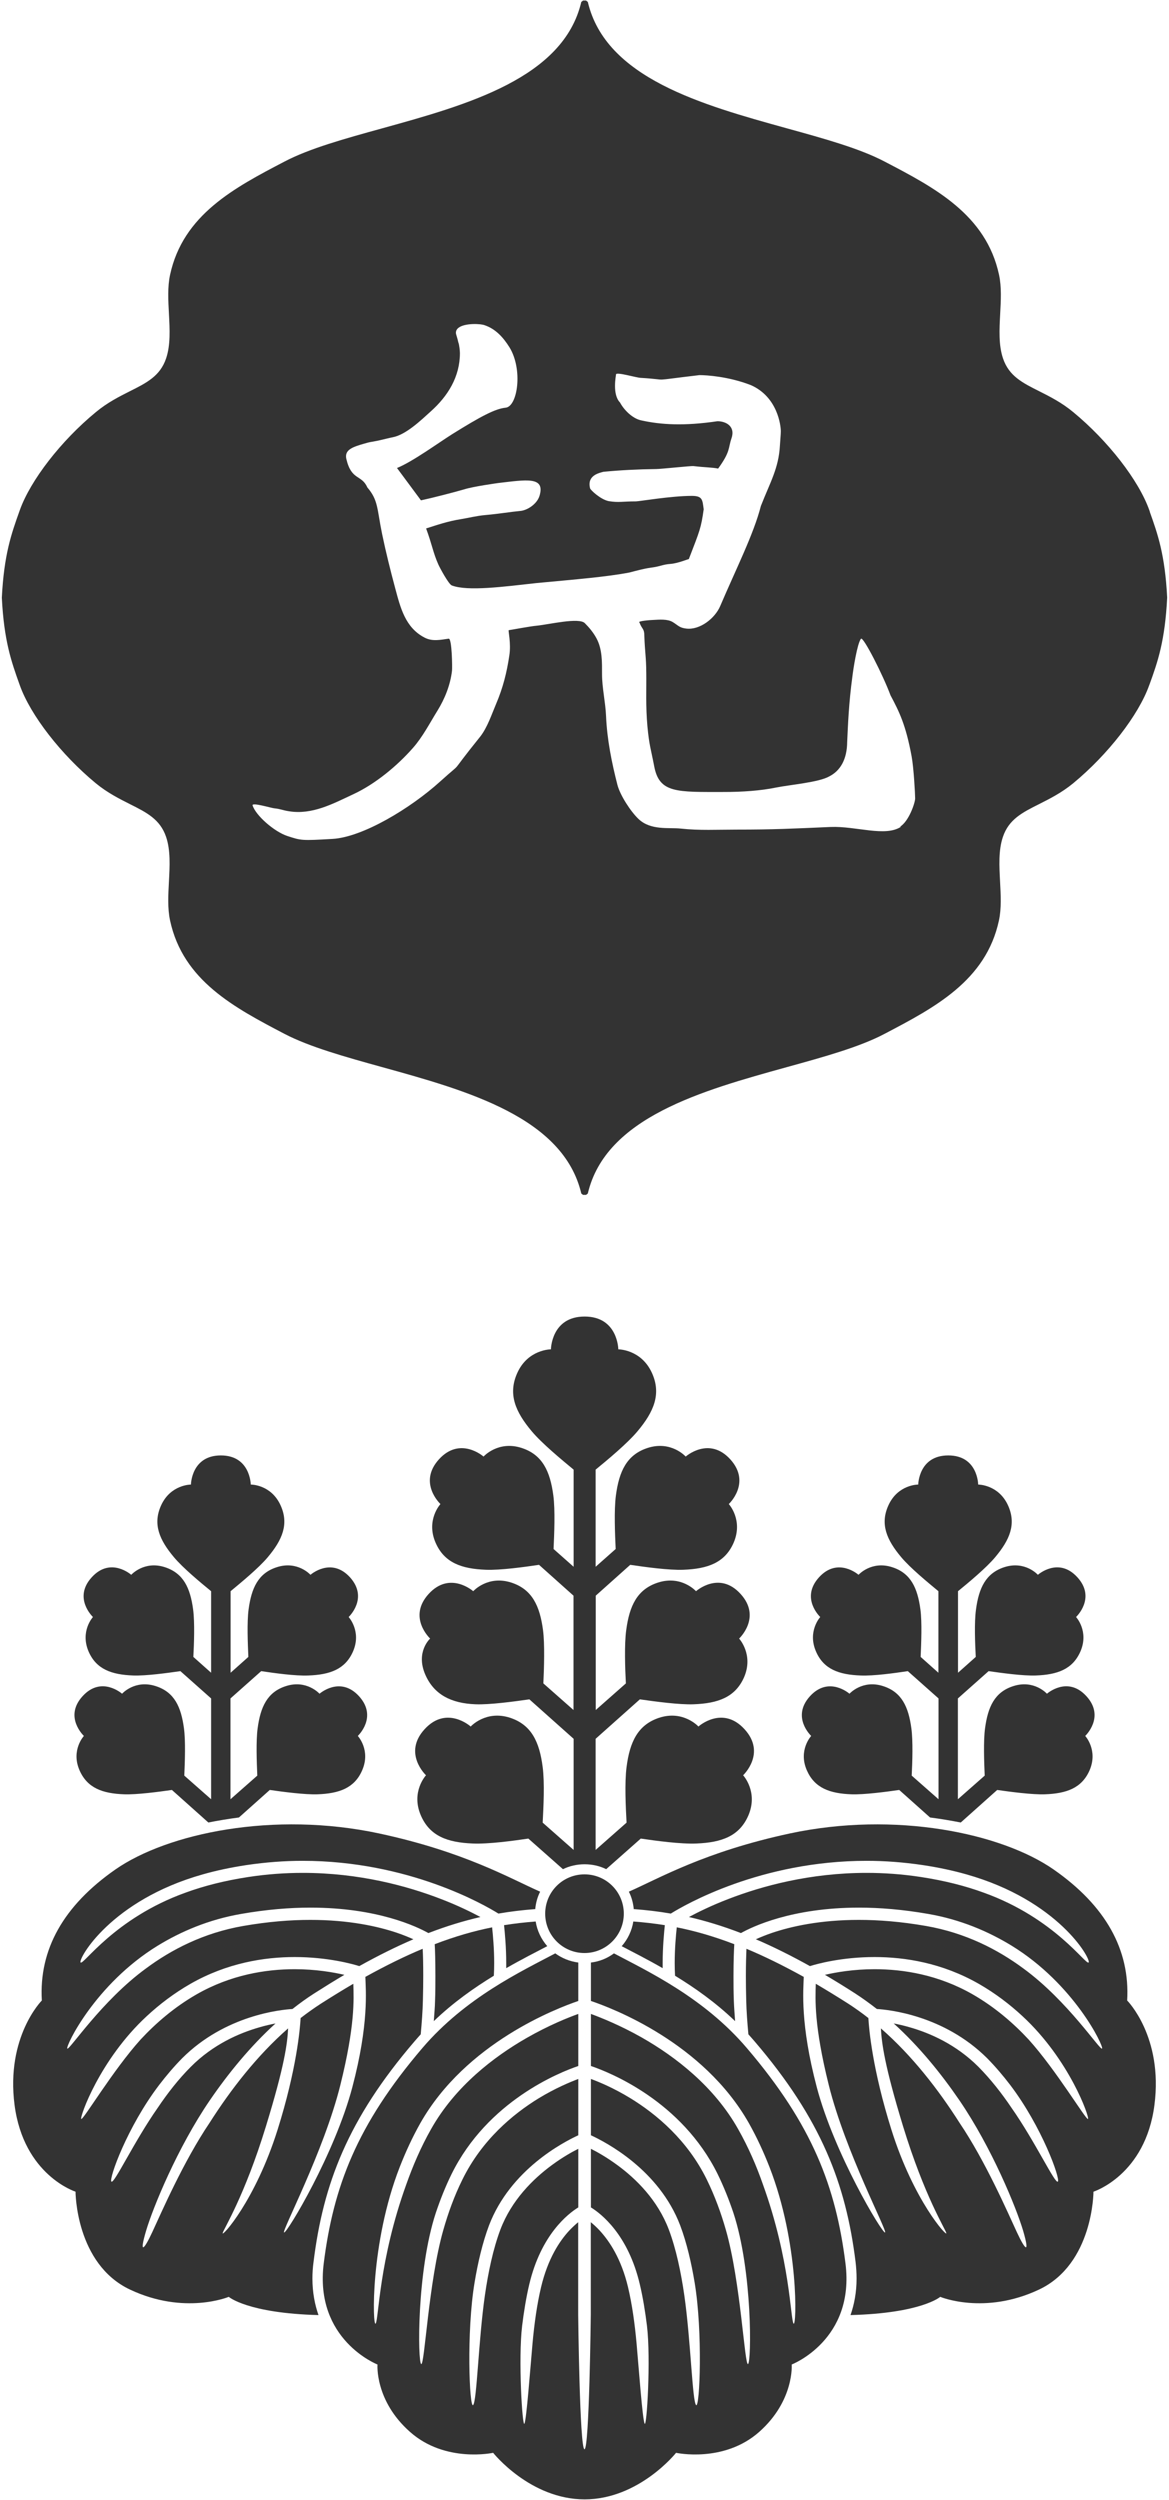 <?xml version="1.0" encoding="UTF-8"?>
<svg xmlns="http://www.w3.org/2000/svg" width="102" height="218" viewBox="0 0 102 218">
  <defs>
    <style>
      .cls-1 {
        fill: none;
      }

      .cls-2 {
        mix-blend-mode: hard-light;
        opacity: .8;
      }

      .cls-3 {
        isolation: isolate;
      }
    </style>
  </defs>
  <g class="cls-3">
    <g id="_レイヤー_2" data-name="レイヤー_2">
      <g id="_レイヤー_1-2" data-name="レイヤー_1">
        <g>
          <g class="cls-2">
            <path d="M100.33,44.62l-.05-.14h0c-.93-2.61-3.6-6.04-6.63-8.54-1.01-.84-2.05-1.36-2.96-1.82-1.48-.74-2.65-1.33-3.17-2.86-.4-1.17-.32-2.56-.25-3.9.06-1.15.13-2.33-.1-3.4-1.13-5.25-5.63-7.6-9.98-9.87-2.19-1.15-5.27-2-8.53-2.9-7.41-2.05-15.81-4.38-17.37-11.02l-.15-.12h-.27l-.15.12c-1.56,6.64-9.96,8.97-17.37,11.02-3.26.9-6.34,1.75-8.53,2.9-4.35,2.27-8.85,4.63-9.98,9.87-.23,1.06-.16,2.25-.1,3.4.07,1.34.15,2.73-.25,3.9-.52,1.53-1.69,2.12-3.17,2.86-.91.46-1.95.98-2.96,1.82-3.04,2.5-5.7,5.94-6.63,8.54l-.05.14c-.68,1.91-1.33,3.72-1.52,7.5.19,3.78.84,5.59,1.52,7.5l.05.14c.93,2.6,3.59,6.03,6.63,8.54,1.01.83,2.05,1.35,2.96,1.81,1.48.74,2.65,1.33,3.17,2.86.4,1.17.32,2.56.25,3.9-.06,1.15-.13,2.33.1,3.4,1.13,5.25,5.63,7.6,9.98,9.88,2.19,1.14,5.27,2,8.52,2.9,7.41,2.05,15.81,4.38,17.38,11.02l.15.12h.27l.15-.12c1.56-6.64,9.96-8.97,17.37-11.02,3.26-.9,6.34-1.75,8.52-2.9,4.35-2.28,8.85-4.63,9.98-9.88.23-1.06.16-2.25.1-3.4-.07-1.34-.15-2.73.25-3.9.52-1.53,1.69-2.12,3.17-2.86.91-.46,1.95-.98,2.96-1.81,3.04-2.51,5.7-5.94,6.63-8.54l.05-.13c.69-1.91,1.33-3.72,1.52-7.52-.19-3.78-.84-5.58-1.52-7.49ZM78.63,72.08c-1.36.93-3.94-.06-6.15.03-3.44.15-5.01.23-8.22.23-1.64,0-3.22.09-4.87-.09-1.02-.11-2.6.18-3.67-.83-.7-.66-1.62-2.09-1.85-2.99-.49-1.92-.9-3.92-.99-6-.05-1.2-.35-2.44-.35-3.65,0-1.04.03-2.16-.48-3.11-.27-.51-.65-.96-1.02-1.33-.51-.52-3.11.11-4.2.22-.5.04-1.98.32-2.44.39-.07,0,.22,1.13.05,2.21-.22,1.49-.56,2.83-1.15,4.21-.39.92-.76,2.05-1.38,2.85-3.08,3.82-1.17,1.82-3.51,3.93-2.6,2.35-6.76,4.85-9.38,5-2.72.16-2.74.14-3.94-.25-1.16-.38-2.77-1.8-3.04-2.67-.09-.29,1.6.22,1.87.25.59.06.72.17,1.3.26,2.04.33,3.85-.66,5.65-1.5,1.89-.88,3.8-2.46,5.17-4.02.85-.96,1.47-2.17,2.14-3.25.65-1.05,1.13-2.26,1.27-3.49.03-.24,0-2.83-.29-2.79-.72.1-1.4.26-2.08-.08-1.71-.87-2.13-2.62-2.59-4.33-.42-1.57-.81-3.13-1.14-4.72-.45-2.18-.32-2.93-1.29-4.06-.5-1.14-1.38-.57-1.83-2.48-.18-.79.53-1.04,1.54-1.33.69-.2.38-.09,1.29-.28.33-.07.89-.22,1.21-.28,1.15-.21,2.48-1.49,3.32-2.25,1.5-1.34,2.55-3.02,2.55-5.09,0-.18-.05-.72-.14-.94-.09-.43-.21-.69-.21-.83,0-.73,1.37-.82,2.12-.74.15.02.28.04.36.07.98.32,1.66,1.08,2.19,1.93,1.19,1.92.72,5.17-.33,5.27-.91.09-2.16.75-4.65,2.3-1.24.78-3.47,2.41-4.83,2.96l2.09,2.82c.99-.21,2.92-.71,3.78-.96.77-.25,2.96-.55,2.96-.55,2.43-.28,4.11-.6,3.61,1.1-.22.75-1.11,1.31-1.74,1.34-.77.07-1.75.24-2.97.35-.81.07-1.47.25-2.1.35-1.26.2-2.13.52-3.09.82.52,1.41.61,2.12,1.07,3.15.12.27.89,1.71,1.17,1.82,1.39.53,4.52.11,7.42-.21,3.39-.32,6.06-.53,8.09-.92.54-.14,1.23-.33,1.8-.41.99-.13,1.02-.28,1.8-.34.65-.05,1.57-.45,1.57-.41.96-2.49,1.07-2.7,1.3-4.35-.11-.82-.09-1.17-1.04-1.17-1.78,0-4.6.48-4.87.48-1.22,0-1.47.12-2.37-.02-.72-.14-1.59-.97-1.63-1.11-.3-1.14.8-1.35,1.16-1.45q2.17-.21,4.62-.24c.37,0,3.03-.28,3.22-.26,1.11.13,1.63.11,2.17.22,1.09-1.5.87-1.78,1.16-2.62.38-1.08-.5-1.51-1.22-1.51-2.89.43-4.94.31-6.68-.08-.75-.17-1.48-.91-1.82-1.55-.7-.71-.35-2.34-.35-2.45,0-.25,1.81.3,2.17.3,2.78.17.48.3,5.11-.24.63,0,2.54.12,4.48.87,2.35,1.03,2.62,3.55,2.62,4.02,0,.28-.05.74-.08,1.26-.11,1.98-.85,3.19-1.66,5.26-.63,2.46-2.15,5.45-3.55,8.73-.45,1.06-1.77,2.11-2.97,1.96-.59-.07-.69-.27-1.16-.56-.47-.29-1.18-.22-1.75-.19.03,0-.01,0-.16.01.05,0,.11,0,.16-.01-.12,0-1.42.09-1.16.23.22.6.42.5.42,1.14.05,1.47.16,1.81.17,3.26.02,1.35-.06,2.88.1,4.65.16,1.69.29,1.9.59,3.47.44,2.37,1.98,2.25,6.09,2.25,1.59,0,3.21-.11,4.56-.39,1.27-.25,3.7-.45,4.61-.96,1-.5,1.57-1.52,1.58-3.02.07-1.5.14-3.38.45-5.66.09-.75.42-2.88.75-3.33.19-.25,1.94,3.2,2.58,4.93.76,1.43,1.33,2.56,1.84,5.31.19,1.02.31,3.33.31,3.68,0,.39-.55,2-1.32,2.47Z"/>
          </g>
          <g class="cls-2">
            <g>
              <path d="M42.94,168.06c-1.56.31-3.21.78-5.01,1.47.03.48.06,1.44.06,2.8,0,.63,0,1.34-.03,2.13-.01.57-.07,1.19-.11,1.78,1.71-1.64,3.52-2.91,5.24-3.96.02-.37.03-.74.03-1.1,0-1.28-.11-2.46-.18-3.12"/>
              <path d="M46.7,166.49c.05-.55.19-1.07.43-1.54-2.68-1.18-6.61-3.48-14.06-5.08-9.18-1.96-18.44-.03-23.01,3.15-4.52,3.15-6.67,6.98-6.41,11.42,0,0-3.15,3.15-2.38,9.11.8,6.13,5.32,7.56,5.32,7.56,0,0,0,6.3,4.76,8.54,4.76,2.24,8.61.63,8.61.63,0,0,1.64,1.43,7.83,1.59-.32-.91-.53-1.97-.53-3.19,0-.47.03-.95.1-1.46.84-6.77,2.98-12.43,8.82-19.23.17-.2.35-.4.53-.6.09-.98.17-2.02.19-2.98.02-.78.03-1.49.03-2.1,0-1.06-.02-1.86-.05-2.38-1.54.64-3.19,1.45-5,2.45.03,1.17.33,4.07-1.14,9.63-1.53,5.79-5.68,12.69-5.95,12.66-.27-.03,3.46-7.03,4.91-12.87,1.29-5.19,1.17-7.44,1.13-8.82-.91.53-1.85,1.11-2.84,1.74-.6.39-1.19.81-1.76,1.25-.05.94-.35,4.46-2.01,9.74-1.95,6.2-4.89,9.41-4.79,9.01.1-.39,1.9-3.19,3.78-9.33,1.63-5.31,1.86-7.19,1.93-8.52-2.72,2.38-5.01,5.34-6.85,8.23-2.29,3.39-4.22,7.85-5,9.53-.78,1.68-1.14,1.9-.54-.12.6-2.02,2.73-7.23,5.56-11.37,1.61-2.35,3.52-4.69,5.73-6.7-.41.08-.87.18-1.38.33-1.8.51-4.08,1.51-6.01,3.45-1.08,1.08-2.05,2.33-2.89,3.58-2.07,2.95-3.8,6.66-4.04,6.43-.24-.23,1.38-4.77,4.17-8.43.62-.81,1.29-1.6,2.01-2.33,3.77-3.76,8.62-4.23,9.62-4.29.61-.48,1.24-.94,1.9-1.36.91-.58,1.78-1.12,2.63-1.62-.97-.22-2.49-.49-4.34-.49-2.5,0-5.57.48-8.57,2.2-1.93,1.11-3.55,2.51-4.87,3.93-2.42,2.68-5.02,7.05-5.18,6.93-.16-.12,1.61-5.18,5.72-8.97,1.1-1.02,2.37-1.99,3.8-2.81,3.2-1.83,6.46-2.34,9.1-2.34,2.87,0,5.03.6,5.64.79,1.69-.94,3.25-1.71,4.72-2.34-.38-.17-.86-.37-1.45-.57-1.67-.56-4.18-1.12-7.54-1.12-1.73,0-3.68.15-5.86.53-3.45.6-6.27,2.06-8.49,3.71-3.88,2.83-6.71,7.19-6.86,6.98-.15-.21,2.43-5.62,7.89-8.97,2.03-1.24,4.45-2.28,7.28-2.77,2.24-.39,4.25-.55,6.04-.55,5.87,0,9.32,1.67,10.3,2.22,1.61-.62,3.11-1.07,4.54-1.4-.79-.42-1.95-1-3.44-1.57-2.95-1.14-7.13-2.28-12.07-2.28-1.51,0-3.1.11-4.74.36-2.1.32-3.91.79-5.47,1.36-6.25,2.24-8.96,6.4-9.17,6.09-.21-.31,2.64-5.42,10.67-7.68,1.16-.33,2.42-.6,3.81-.81,1.69-.25,3.33-.37,4.89-.37,9.24,0,15.89,3.85,17.09,4.6,1.1-.19,2.16-.31,3.2-.39"/>
              <path d="M47.75,169.7c-.52-.6-.88-1.33-1.01-2.15-.9.07-1.82.17-2.76.32.07.67.19,1.93.19,3.31,0,.15,0,.29,0,.44,1.34-.77,2.57-1.39,3.58-1.92"/>
              <path d="M51,217.94c4.76,0,7.99-4.06,7.99-4.06,0,0,4.16.91,7.25-1.82,3.08-2.73,2.84-5.88,2.84-5.88,0,0,5.54-2.14,4.69-8.83-.84-6.65-2.87-12.05-8.61-18.77-3.75-4.4-8.65-6.69-11.59-8.25-.58.43-1.26.71-2.01.8v3.35c1.87.63,9.8,3.63,13.78,10.65.71,1.26,1.3,2.55,1.8,3.83,2.6,6.67,2.37,14.02,2.1,13.65-.27-.37-.28-5.52-2.67-12.13-.56-1.61-1.27-3.25-2.16-4.82-2.11-3.75-5.5-6.33-8.37-7.97-1.92-1.09-3.59-1.75-4.48-2.08v4.54c1.65.56,7.91,3.05,11.06,9.43.54,1.11.99,2.24,1.37,3.37,1.68,5.1,1.58,13.01,1.28,13.19-.3.18-.64-7.17-1.93-11.68-.42-1.48-.97-2.98-1.67-4.41-1.69-3.44-4.39-5.7-6.68-7.1-1.43-.87-2.69-1.4-3.43-1.67v4.91c1.31.61,5.93,2.99,7.79,7.86.56,1.49.97,3.23,1.26,4.98.72,4.31.45,10.98.13,10.69-.33-.29-.47-5.68-1.03-9.57-.29-2.02-.72-4.06-1.35-5.73-.97-2.57-2.85-4.43-4.51-5.64-.9-.66-1.73-1.13-2.29-1.41v5.11c.88.54,3.25,2.36,4.27,6.72.27,1.14.47,2.38.62,3.6.35,2.92-.02,8.91-.2,8.54-.19-.37-.5-4.69-.71-7.05-.15-1.63-.38-3.34-.74-4.85-.59-2.48-1.62-4.02-2.49-4.96-.27-.29-.54-.53-.76-.71v8.06s-.13,11.74-.55,11.74-.55-11.74-.55-11.74v-8.06c-.22.18-.48.42-.76.71-.87.93-1.89,2.48-2.48,4.96-.36,1.51-.59,3.22-.74,4.85-.21,2.36-.53,6.68-.71,7.05-.18.37-.55-5.63-.2-8.54.15-1.22.35-2.46.62-3.6,1.03-4.36,3.4-6.18,4.28-6.72v-5.11c-.56.28-1.38.74-2.29,1.41-1.65,1.21-3.54,3.07-4.51,5.64-.63,1.67-1.06,3.71-1.35,5.73-.56,3.89-.7,9.27-1.03,9.57-.32.28-.59-6.38.13-10.69.29-1.75.7-3.49,1.26-4.98,1.86-4.86,6.47-7.25,7.79-7.86v-4.91c-.74.28-1.99.8-3.43,1.67-2.29,1.4-4.99,3.66-6.68,7.1-.71,1.43-1.25,2.93-1.67,4.41-1.29,4.51-1.63,11.86-1.93,11.68-.3-.18-.4-8.09,1.28-13.19.38-1.13.83-2.27,1.37-3.37,3.15-6.38,9.41-8.87,11.06-9.43v-4.54c-.9.32-2.57.99-4.48,2.08-2.87,1.64-6.26,4.22-8.37,7.97-.89,1.57-1.59,3.21-2.16,4.82-2.39,6.61-2.4,11.76-2.67,12.13-.27.37-.5-6.98,2.1-13.65.5-1.28,1.09-2.57,1.8-3.83,3.98-7.01,11.91-10.01,13.78-10.65v-3.35c-.75-.1-1.43-.38-2.01-.8-2.94,1.56-7.83,3.85-11.59,8.25-5.74,6.72-7.77,12.12-8.61,18.77-.84,6.68,4.69,8.83,4.69,8.83,0,0-.25,3.15,2.84,5.88,3.08,2.73,7.25,1.82,7.25,1.82,0,0,3.22,4.06,7.99,4.06"/>
              <path d="M59.06,168.06c1.56.31,3.21.78,5.01,1.47-.03.48-.07,1.44-.07,2.8,0,.63,0,1.34.03,2.13.02.57.07,1.19.11,1.78-1.71-1.64-3.52-2.91-5.24-3.96-.02-.37-.03-.74-.03-1.1,0-1.28.11-2.46.18-3.12"/>
              <path d="M55.3,166.49c-.05-.55-.19-1.07-.43-1.54,2.68-1.18,6.61-3.48,14.06-5.08,9.18-1.96,18.44-.03,23.01,3.15,4.52,3.15,6.67,6.98,6.41,11.42,0,0,3.15,3.15,2.38,9.11-.79,6.13-5.32,7.56-5.32,7.56,0,0,0,6.3-4.76,8.54-4.76,2.24-8.61.63-8.61.63,0,0-1.63,1.43-7.83,1.59.32-.91.53-1.97.53-3.19,0-.47-.03-.95-.09-1.46-.84-6.77-2.99-12.43-8.82-19.23-.17-.2-.35-.4-.53-.6-.09-.98-.17-2.02-.19-2.98-.02-.78-.03-1.49-.03-2.1,0-1.06.03-1.86.05-2.38,1.54.64,3.19,1.45,5,2.45-.03,1.17-.33,4.07,1.14,9.63,1.53,5.79,5.68,12.69,5.95,12.66.27-.03-3.46-7.03-4.91-12.87-1.29-5.19-1.17-7.44-1.13-8.82.9.53,1.85,1.11,2.84,1.74.6.39,1.19.81,1.75,1.25.05.94.35,4.46,2.01,9.74,1.95,6.2,4.89,9.41,4.79,9.01-.1-.39-1.9-3.19-3.78-9.33-1.62-5.31-1.85-7.19-1.93-8.52,2.73,2.38,5.02,5.34,6.86,8.23,2.29,3.39,4.22,7.85,5,9.53.78,1.68,1.14,1.9.55-.12-.6-2.02-2.73-7.23-5.56-11.37-1.61-2.35-3.51-4.69-5.73-6.7.41.08.87.18,1.38.33,1.8.51,4.07,1.51,6.01,3.45,1.07,1.08,2.05,2.33,2.89,3.58,2.07,2.95,3.8,6.66,4.04,6.43.24-.23-1.38-4.77-4.16-8.43-.62-.81-1.29-1.6-2.01-2.33-3.78-3.76-8.62-4.23-9.62-4.29-.62-.48-1.25-.94-1.9-1.36-.9-.58-1.78-1.12-2.63-1.62.96-.22,2.49-.49,4.33-.49,2.51,0,5.57.48,8.57,2.2,1.93,1.11,3.55,2.51,4.87,3.93,2.42,2.68,5.02,7.05,5.18,6.93.16-.12-1.61-5.18-5.72-8.97-1.1-1.02-2.37-1.99-3.8-2.81-3.2-1.83-6.45-2.34-9.1-2.34-2.87,0-5.03.6-5.64.79-1.69-.94-3.25-1.71-4.72-2.34.38-.17.86-.37,1.45-.57,1.67-.56,4.18-1.12,7.54-1.12,1.73,0,3.68.15,5.86.53,3.45.6,6.27,2.06,8.5,3.71,3.88,2.83,6.7,7.19,6.86,6.98.15-.21-2.43-5.62-7.89-8.97-2.03-1.24-4.45-2.28-7.28-2.77-2.24-.39-4.25-.55-6.04-.55-5.87,0-9.32,1.67-10.3,2.22-1.61-.62-3.11-1.07-4.54-1.4.79-.42,1.95-1,3.44-1.57,2.95-1.14,7.13-2.28,12.07-2.28,1.51,0,3.09.11,4.73.36,2.1.32,3.91.79,5.47,1.36,6.25,2.24,8.96,6.4,9.17,6.09.21-.31-2.65-5.42-10.67-7.68-1.16-.33-2.42-.6-3.81-.81-1.69-.25-3.33-.37-4.89-.37-9.25,0-15.89,3.85-17.09,4.6-1.1-.19-2.16-.31-3.21-.39"/>
              <path d="M54.25,169.7c.52-.6.88-1.33,1.01-2.15.9.07,1.82.17,2.75.32-.07.67-.19,1.93-.19,3.31,0,.15,0,.29,0,.44-1.34-.77-2.57-1.39-3.58-1.92"/>
              <path d="M54.43,166.87c0,1.89-1.54,3.43-3.43,3.43s-3.43-1.53-3.43-3.43,1.53-3.43,3.43-3.43,3.43,1.53,3.43,3.43"/>
              <path d="M18.17,158.92c.86-.17,1.76-.32,2.68-.44l2.69-2.4c1.18.17,3.09.42,4.17.38,1.88-.07,3.22-.54,3.89-2.09.77-1.76-.38-3-.38-3,0,0,1.76-1.64.11-3.46-1.65-1.81-3.45-.22-3.45-.22,0,0-1.13-1.26-2.95-.66-1.61.52-2.2,1.81-2.45,3.67-.15,1.1-.08,2.96-.03,4.13l-2.34,2.06v-8.79l2.68-2.38c1.14.17,2.99.43,4.12.38,1.88-.07,3.21-.54,3.89-2.09.77-1.76-.38-3.01-.38-3.01,0,0,1.76-1.64.12-3.46-1.65-1.81-3.45-.22-3.45-.22,0,0-1.13-1.26-2.95-.66-1.61.52-2.2,1.81-2.45,3.68-.15,1.14-.07,2.99-.02,4.14l-1.55,1.38v-7.11c.93-.77,2.45-2.02,3.24-2.96,1.28-1.52,1.86-2.89,1.13-4.51-.83-1.85-2.61-1.83-2.61-1.83,0,0-.03-2.54-2.61-2.54s-2.61,2.54-2.61,2.54c0,0-1.78-.01-2.61,1.83-.73,1.62-.15,2.99,1.13,4.51.79.94,2.31,2.2,3.24,2.96v7.11s-1.55-1.38-1.55-1.38c.06-1.15.13-2.99-.02-4.14-.25-1.87-.84-3.15-2.45-3.68-1.82-.6-2.95.66-2.95.66,0,0-1.8-1.6-3.45.22-1.65,1.81.11,3.46.11,3.46,0,0-1.14,1.24-.38,3.01.67,1.55,2.01,2.02,3.89,2.09,1.13.04,2.98-.22,4.12-.38l2.68,2.38v8.79l-2.34-2.06c.05-1.17.12-3.03-.03-4.13-.25-1.87-.84-3.15-2.45-3.67-1.83-.6-2.95.66-2.95.66,0,0-1.8-1.6-3.45.22-1.65,1.81.12,3.46.12,3.46,0,0-1.15,1.24-.38,3,.68,1.55,2.01,2.02,3.89,2.09,1.08.04,2.99-.21,4.17-.38l3.18,2.84Z"/>
              <path d="M83.83,158.92c-.86-.17-1.76-.32-2.68-.44l-2.69-2.4c-1.18.17-3.09.42-4.17.38-1.88-.07-3.21-.54-3.89-2.09-.77-1.76.38-3,.38-3,0,0-1.76-1.64-.11-3.46,1.65-1.81,3.45-.22,3.45-.22,0,0,1.13-1.26,2.95-.66,1.61.52,2.2,1.81,2.45,3.67.15,1.1.09,2.96.03,4.13l2.34,2.06v-8.79l-2.68-2.38c-1.14.17-2.99.43-4.12.38-1.88-.07-3.22-.54-3.89-2.09-.77-1.76.37-3.01.37-3.01,0,0-1.76-1.64-.11-3.46,1.65-1.81,3.45-.22,3.45-.22,0,0,1.13-1.26,2.95-.66,1.61.52,2.2,1.81,2.45,3.68.15,1.14.07,2.99.02,4.14l1.55,1.38v-7.11c-.93-.77-2.45-2.02-3.24-2.96-1.28-1.52-1.86-2.89-1.13-4.51.83-1.85,2.61-1.83,2.61-1.83,0,0,.03-2.54,2.62-2.54s2.61,2.54,2.61,2.54c0,0,1.78-.01,2.61,1.83.73,1.62.15,2.99-1.13,4.51-.79.94-2.31,2.2-3.24,2.96v7.11s1.55-1.38,1.55-1.38c-.06-1.15-.14-2.99.02-4.14.25-1.87.85-3.15,2.45-3.68,1.83-.6,2.95.66,2.95.66,0,0,1.8-1.6,3.45.22,1.65,1.81-.12,3.46-.12,3.46,0,0,1.15,1.24.38,3.01-.68,1.55-2.01,2.02-3.89,2.09-1.14.04-2.98-.22-4.12-.38l-2.68,2.38v8.79l2.34-2.06c-.05-1.17-.12-3.03.03-4.13.25-1.87.84-3.15,2.45-3.67,1.83-.6,2.95.66,2.95.66,0,0,1.8-1.6,3.45.22,1.65,1.81-.11,3.46-.11,3.46,0,0,1.14,1.24.38,3-.68,1.55-2.01,2.02-3.89,2.09-1.08.04-2.99-.21-4.17-.38l-3.18,2.84Z"/>
            </g>
            <path d="M52.89,162.99l3.02-2.67c1.31.19,3.46.49,4.87.43,2.19-.09,3.74-.64,4.52-2.45.88-2.06-.46-3.5-.46-3.5,0,0,2.05-1.92.12-4.02-1.93-2.11-4.02-.23-4.02-.23,0,0-1.32-1.46-3.44-.76-1.86.62-2.55,2.12-2.83,4.29-.18,1.39-.07,3.54,0,4.85l-2.7,2.38v-9.69l3.86-3.44c1.33.19,3.48.48,4.7.43,2.12-.08,3.62-.61,4.39-2.35.86-1.98-.43-3.38-.43-3.38,0,0,1.99-1.85.13-3.89-1.86-2.05-3.89-.24-3.89-.24,0,0-1.27-1.42-3.33-.75-1.81.59-2.48,2.03-2.76,4.14-.17,1.23-.1,3.34-.03,4.65l-2.63,2.32v-9.97l3.01-2.69c1.29.19,3.36.48,4.64.43,2.12-.08,3.62-.61,4.38-2.35.86-1.99-.42-3.38-.42-3.38,0,0,1.99-1.85.13-3.9-1.86-2.04-3.89-.24-3.89-.24,0,0-1.27-1.42-3.33-.75-1.81.59-2.48,2.03-2.76,4.14-.17,1.29-.08,3.37-.02,4.67l-1.75,1.55v-8.47c1.05-.86,2.76-2.28,3.65-3.34,1.44-1.71,2.09-3.26,1.27-5.08-.94-2.08-2.94-2.07-2.94-2.07,0,0-.03-2.86-2.94-2.86s-2.94,2.86-2.94,2.86c0,0-2.01-.01-2.94,2.07-.82,1.83-.17,3.37,1.27,5.08.89,1.06,2.6,2.47,3.65,3.34v8.47s-1.75-1.55-1.75-1.55c.06-1.29.15-3.38-.02-4.67-.28-2.11-.95-3.55-2.76-4.14-2.06-.67-3.33.75-3.33.75,0,0-2.03-1.8-3.89.24-1.86,2.05.13,3.9.13,3.9,0,0-1.29,1.4-.42,3.38.76,1.74,2.26,2.27,4.38,2.35,1.28.05,3.36-.24,4.64-.43l3.01,2.69v9.97l-2.63-2.32c.06-1.31.13-3.42-.03-4.65-.28-2.11-.95-3.55-2.76-4.14-2.06-.67-3.33.75-3.33.75,0,0-2.03-1.8-3.89.24-1.86,2.04.13,3.89.13,3.89,0,0-1.29,1.16-.42,3.15.76,1.74,2.26,2.5,4.38,2.58,1.22.05,3.37-.24,4.7-.43l3.86,3.44v9.69l-2.7-2.38c.07-1.32.18-3.47,0-4.85-.28-2.18-.97-3.67-2.83-4.29-2.13-.7-3.45.76-3.45.76,0,0-2.09-1.88-4.02.23-1.93,2.1.12,4.02.12,4.02,0,0-1.34,1.44-.45,3.5.78,1.81,2.33,2.36,4.52,2.45,1.41.06,3.56-.24,4.86-.43l3.02,2.67c.56-.28,1.22-.43,1.89-.43s1.32.15,1.89.43Z"/>
          </g>
        </g>
        <rect class="cls-1" width="102" height="218"/>
      </g>
    </g>
  </g>
</svg>